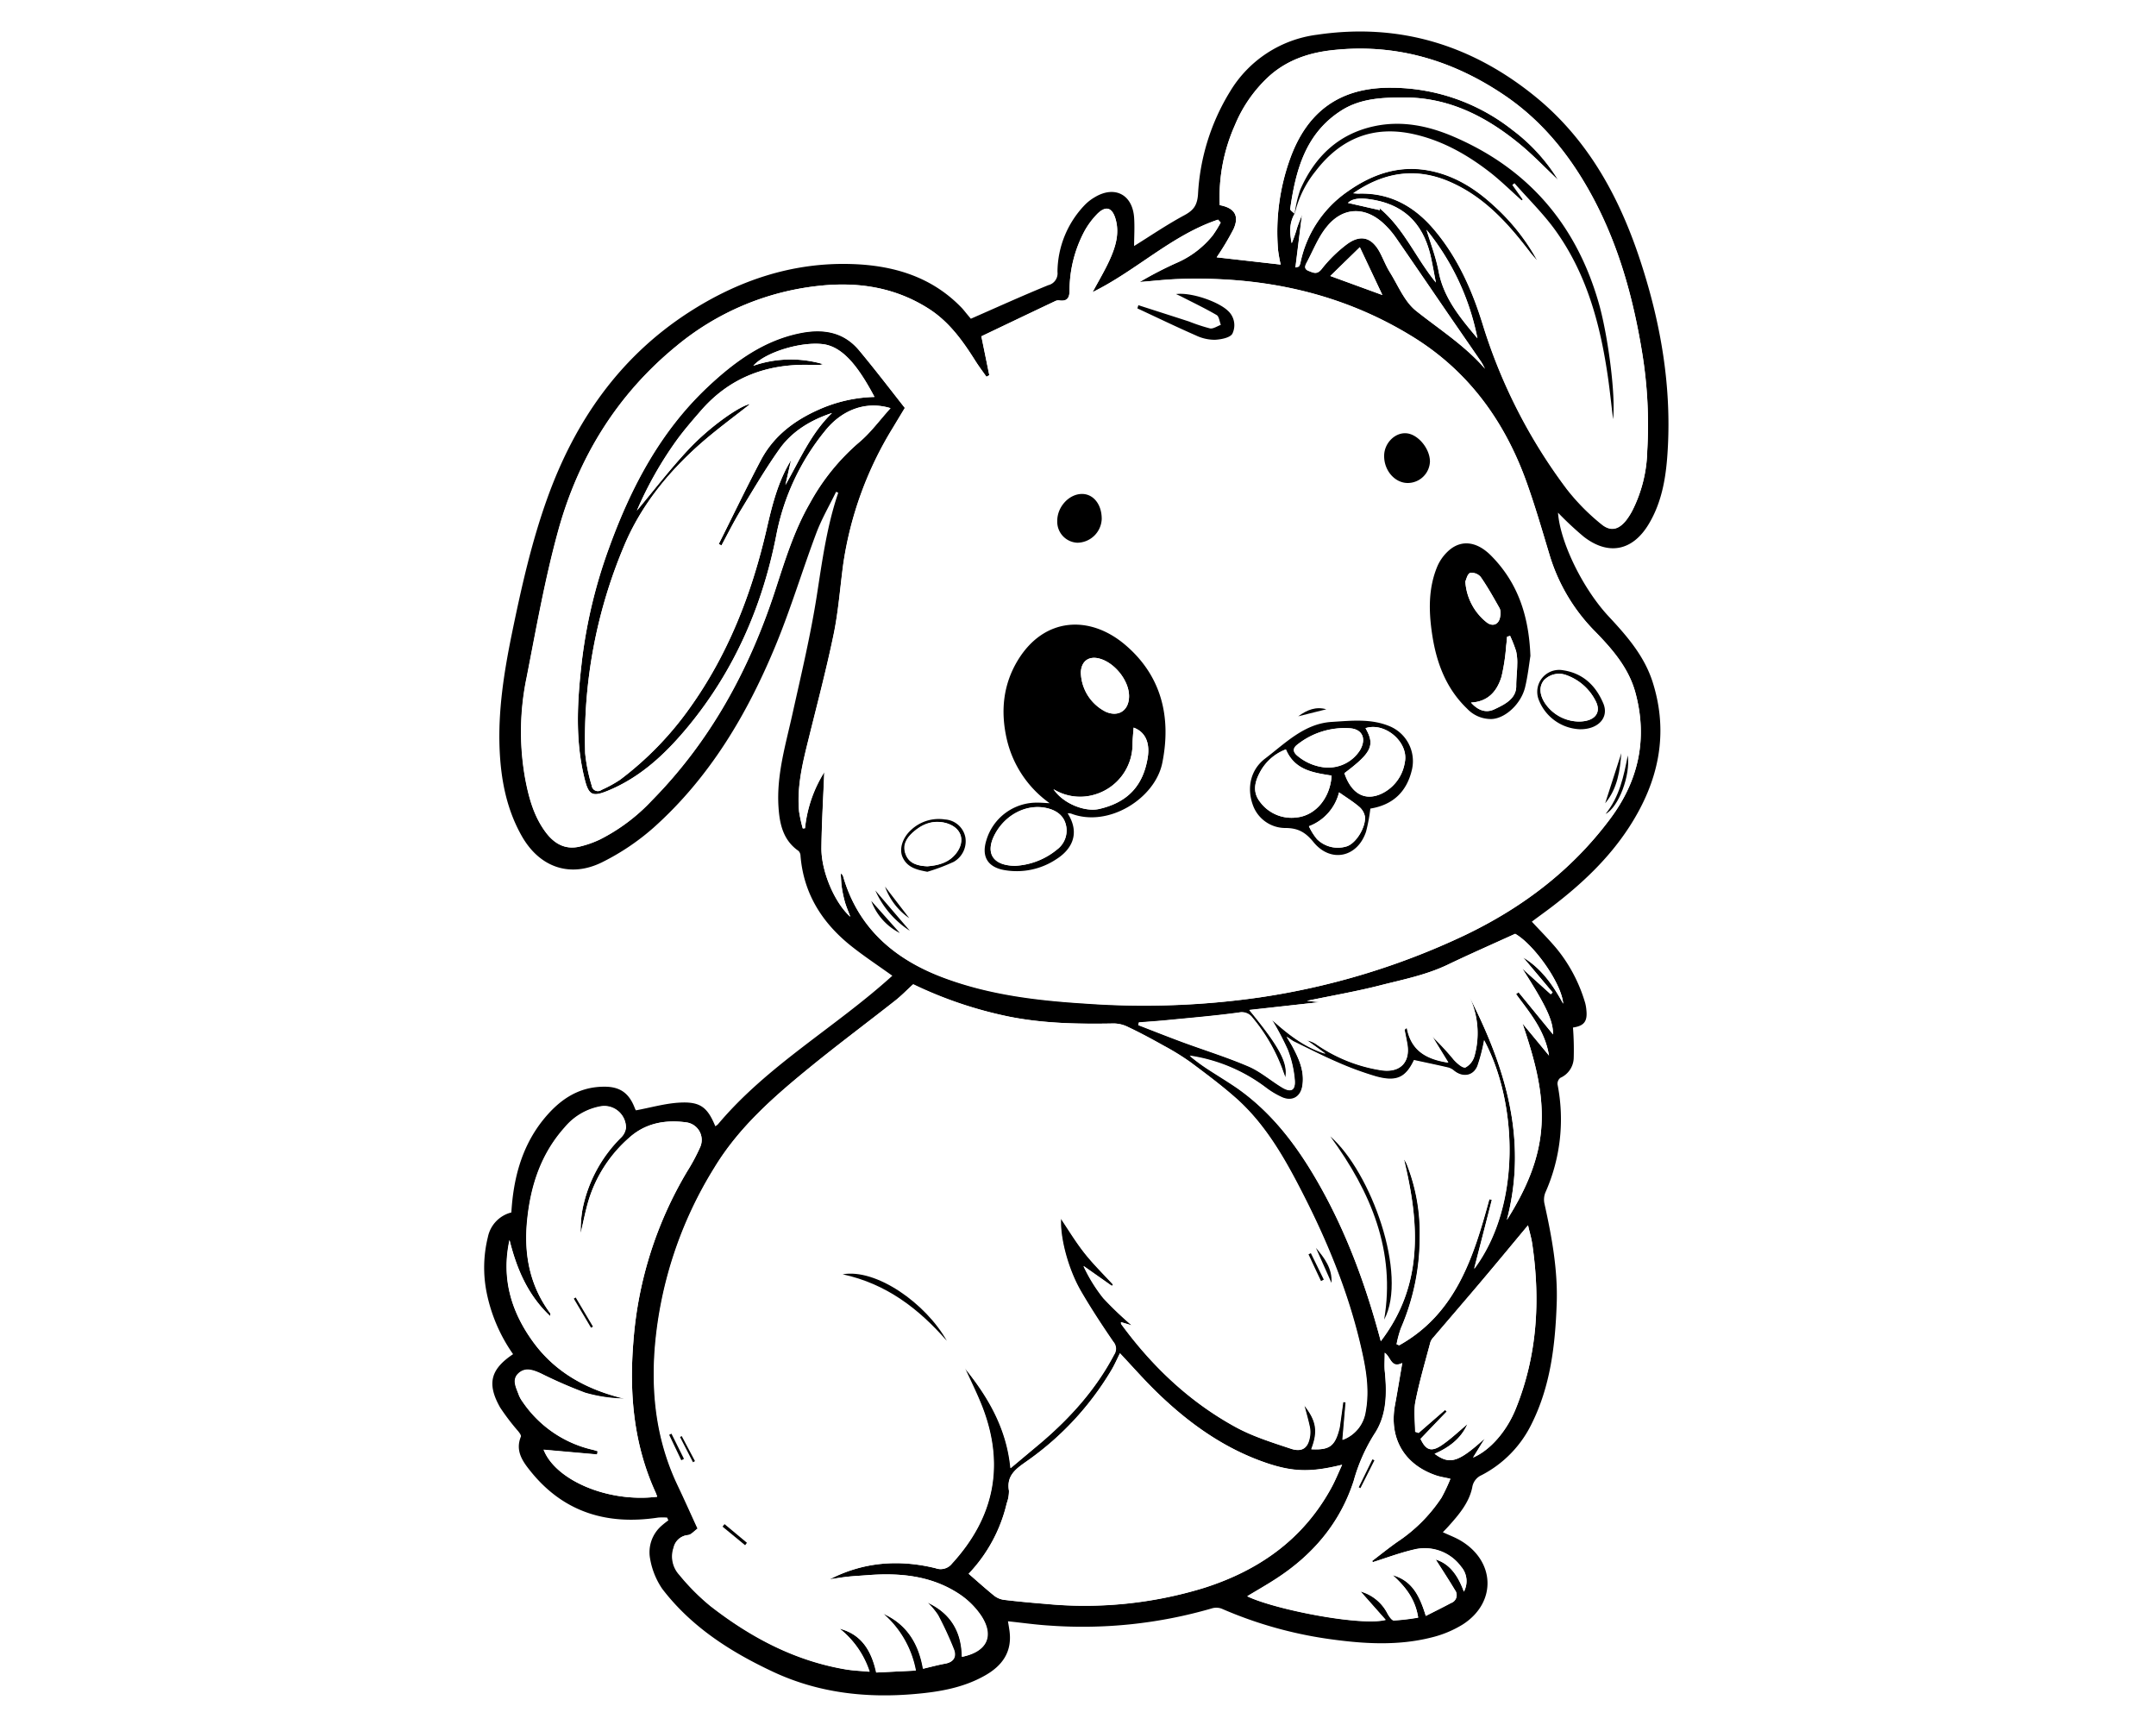 <svg xmlns="http://www.w3.org/2000/svg" viewBox="0 0 500 400"><defs><style>.cls-1{fill:#fff;}</style></defs><g id="Capa_1" data-name="Capa 1"><rect class="cls-1" width="500" height="400"/></g><g id="Capa_2" data-name="Capa 2"><path d="M225.15,73.91c6.14-2.69,12-5.35,17.95-7.78a2.81,2.81,0,0,0,2.14-3.08,22.62,22.62,0,0,1,6.34-15.53,10.85,10.85,0,0,1,2.34-1.81c4.57-2.73,8.69-.63,9.09,4.7.16,2.28,0,4.58,0,6.64,3.66-2.27,7.52-4.91,11.62-7.12,2.13-1.15,3-2.25,3.2-4.84a50.57,50.57,0,0,1,7.44-23.88A27.59,27.59,0,0,1,305.47,8.05c19-2.8,35.82,2.37,50.52,14.3,12.66,10.27,20,24.16,24.84,39.42,4.38,13.71,6.75,27.76,5.95,42.19-.33,6.13-1.19,12.23-4.46,17.63-3.72,6.16-9.31,7.28-15,2.89a75.73,75.73,0,0,1-6-5.6c.47,6.77,5.7,17.6,11.81,24.13,4.2,4.5,8.22,9.13,10.14,15.16,3.82,12.06,1.31,23.14-5.37,33.5-4.79,7.42-11.13,13.37-18.12,18.69-1.46,1.11-3,2.2-4.53,3.36,1.95,2.11,4,4.15,5.82,6.34a35.77,35.77,0,0,1,6.55,12.52,8.92,8.92,0,0,1,.27,1.56c.31,2.72-.53,3.75-3.1,4.13a66,66,0,0,1,.17,7.15,5.2,5.2,0,0,1-3.09,4.51,1.76,1.76,0,0,0-.67,1.48,41.74,41.74,0,0,1-2.82,25.14,4.41,4.41,0,0,0-.19,2.62c1.7,7.67,3.12,15.39,2.82,23.28-.35,9.52-1.44,18.92-5.76,27.62a26.37,26.37,0,0,1-11.67,12,3.68,3.68,0,0,0-2.16,2.88c-.76,3.58-3.13,6.32-5.53,9-.39.43-.8.85-1.28,1.35,1.38.64,2.71,1.14,3.93,1.83,8.26,4.74,8.65,14.48.65,19.58a25.11,25.11,0,0,1-7.25,3c-7.94,2-16,1.45-24,.31a95.66,95.66,0,0,1-24.63-7,3.57,3.57,0,0,0-2.24-.07,107.25,107.25,0,0,1-37.58,4c-3.2-.19-6.39-.65-9.73-1,.12.75.23,1.37.32,2,.76,5-1.58,8.32-5.79,10.65-5,2.8-10.54,3.73-16.13,4.21-11.35,1-22.43-.26-32.86-5.14-9.89-4.63-19-10.44-25.73-19.26a17.7,17.7,0,0,1-2.81-7,8.15,8.15,0,0,1,2.74-7.68,19,19,0,0,1,1.5-1.18l-.29-.65a14.3,14.3,0,0,0-2.07,0c-11.79,1.8-21.87-1.17-29.54-10.67-1.88-2.32-3.66-4.78-2.3-8.1.12-.29-.33-.88-.62-1.25a52.19,52.19,0,0,1-4.19-5.5c-3.12-5.52-2.24-8.86,3-12.37a37.79,37.79,0,0,1-6.12-14.22,29.48,29.48,0,0,1,.28-12.95,7.38,7.38,0,0,1,5.44-5.69c.45-7.61,2.27-14.84,7-21,3.69-4.74,8.22-8.2,14.64-8.16,3.6,0,5.69,1.52,7,5a2.86,2.86,0,0,0,.25.48c3.4-.63,6.64-1.57,9.93-1.78,4.95-.31,6.64,1,8.48,5.47a3.73,3.73,0,0,0,.6-.44C178,247,193.75,238.23,206.94,226.26c-3.37-2.42-6.54-4.51-9.5-6.86-6.74-5.36-11.07-12.14-11.79-20.93a1.69,1.69,0,0,0-.47-1.16c-3.59-2.49-4.39-6.28-4.64-10.22-.47-7.35,1.64-14.33,3.21-21.4,2.05-9.23,4.26-18.46,5.71-27.79,1.24-8,2.33-16,4.94-23.64l-.5-.22c-1.55,3.2-3.36,6.29-4.6,9.6-3.19,8.49-5.81,17.21-9.25,25.6-6.62,16.14-15.38,31-28.56,42.75a55,55,0,0,1-11.75,7.9c-7.46,3.75-14.58,1.28-18.72-6-3.57-6.28-4.87-13.19-5.16-20.3-.35-8.83,1-17.49,2.74-26.11,2.22-10.82,4.6-21.59,8.35-32,6.39-17.75,16.68-32.61,32.71-43,11.47-7.42,24.07-11.69,37.86-11.25,9.59.3,18.48,2.89,25.43,10.07.46.47.86,1,1.28,1.51Zm75.08-24.35h0c-1.3,2.2-1.16,4.51-.69,6.86a31,31,0,0,0,1.23-3.54c.36-1.09.8-2.15,1.16-3.1-.5,4-1,8-1.53,12.26a6.34,6.34,0,0,0,.79-.21,2.9,2.9,0,0,0,.33-.69,26.59,26.59,0,0,1,11-16.73c6-4.22,12.42-6.32,19.74-4.66,5.43,1.23,10,4.14,14,7.82a48.34,48.34,0,0,1,10.24,12.87,22.79,22.79,0,0,1-2-2.32c-5-6.5-10.5-12.46-18.14-15.86s-15.18-2.51-22.56,2.58c.7,0,.93.08,1.16.07,7.28-.25,12.95,2.87,17.56,8.3,5.52,6.5,8.9,14.15,11.37,22.19a124.41,124.41,0,0,0,19.43,38,49.67,49.67,0,0,0,8,8.13c2.23,1.87,4.13,1.3,5.91-1a15.82,15.82,0,0,0,1.26-2A32.22,32.22,0,0,0,382,104.58a103.54,103.54,0,0,0-1.1-22.31c-2.13-13.29-5.67-26.09-12.29-37.92-4.91-8.77-11.14-16.38-19.46-22.08C337.06,14,323.73,10,309,11.62c-5.31.58-10.27,2.2-14.43,5.82A31.83,31.83,0,0,0,286.4,29a41,41,0,0,0-3.53,18.58c3.44.64,4.59,2.47,3.21,5.54a62.73,62.73,0,0,1-3.92,6.56L297,61.35A31.78,31.78,0,0,1,296.4,58a50,50,0,0,1,2.76-21.19c4-11,11.62-16.55,23.39-16.47a45.53,45.53,0,0,1,28.22,9.83,41.9,41.9,0,0,1,10.58,11.59c-3.07-2.89-5.78-5.77-8.82-8.26C344.67,27,336,22.55,325.43,22.6c-5.05,0-10.06.24-14.47,3.09C302.73,31,300.49,39.5,299.2,48.43,299.15,48.75,299.87,49.18,300.23,49.56ZM229.43,87l-.66.37c-.89-1.26-1.82-2.49-2.64-3.8-2.87-4.55-6-8.9-10.59-11.88-7.89-5.09-16.59-6.44-25.78-5.39a62,62,0,0,0-32.82,13.91c-13.82,11.29-22.81,25.9-27.48,42.94-3.06,11.13-5.07,22.56-7.29,33.9a61.66,61.66,0,0,0-.36,23.41c.83,4.41,2,8.73,4.7,12.43,1.94,2.64,4.44,4.2,7.83,3.45a23.54,23.54,0,0,0,4.82-1.68,43,43,0,0,0,12-9c13.61-13.79,22.61-30.32,28.59-48.62,2.27-6.93,4.38-13.92,8.06-20.3a50.46,50.46,0,0,1,11.36-14.09c2.71-2.24,4.83-5.18,7.37-8-5.64-1.69-11.22.33-15.16,5.26A54.48,54.48,0,0,0,180.06,124c-3.18,16.37-9.66,31.33-20.31,44.29-5.24,6.37-11.14,12-19,15.17-3.29,1.32-4.2.89-5.08-2.51-2.41-9.33-1.77-18.76-.66-28.16A116.55,116.55,0,0,1,141.28,127c5.07-14,11.91-27,23-37.39,6.13-5.73,12.8-10.62,21.27-12.34,5.24-1.07,10.07-.35,13.69,4s7.2,9,10.62,13.37c-.89,1.48-1.82,3-2.74,4.55a83,83,0,0,0-11.55,31.67c-.73,5.42-1.12,10.91-2.22,16.25-1.69,8.17-3.83,16.24-5.83,24.35-1.37,5.51-2.73,11-2.19,16.77a33.26,33.26,0,0,0,.85,3.91l.52-.05a30.23,30.23,0,0,1,4.47-13c-.23,5.83-.59,11.68-.66,17.53-.07,5.51,3.11,12.82,6.7,16-.44-1.16-.89-2.17-1.2-3.22a27.53,27.53,0,0,1-.76-3.47c-.16-1-.18-2.08-.28-3.41.36.37.49.45.52.56,3.46,12.15,12,19.42,23.34,23.66,10.65,4,21.81,5.31,33.08,6A187.45,187.45,0,0,0,292,231.3a168,168,0,0,0,47.81-14.5c13.33-6.37,24.79-15.06,33.66-27,6.54-8.77,8.69-18.5,5.82-29.15-1.54-5.74-5.32-10.1-9.36-14.23a42.6,42.6,0,0,1-10.53-17.65c-1.75-5.8-3.43-11.63-5.49-17.32-5.06-13.93-13.42-25.42-26.16-33.3-16.6-10.28-34.89-14.1-54.23-13.47-3.07.1-6.14.46-9.21.7a84.25,84.25,0,0,1,8.86-4.57,21.82,21.82,0,0,0,8.07-6.22,25.74,25.74,0,0,0,1.86-3l-.61-.67c-10.72,3.59-18.89,11.76-29.1,16.81,1.4-2.6,2.82-5,3.95-7.45,1.37-3,2.37-6.19,1.36-9.57-.8-2.68-2.31-3.08-4.28-1.06a18.72,18.72,0,0,0-2.83,3.79,29.38,29.38,0,0,0-3.54,14c0,1.72-.65,2.46-2.39,2.21a1.68,1.68,0,0,0-.93.16c-5.81,2.75-11.62,5.53-17.13,8.16ZM194.72,377.66c5.17,1.35,7.38,5.22,8.55,10.17l9.15-.45a23,23,0,0,0-7.57-13.21c5.48,2.43,8.23,6.92,9.27,12.78,1.82-.43,3.47-.88,5.14-1.18,2-.36,2.63-1.65,2-3.29a79,79,0,0,0-3.7-8,17.2,17.2,0,0,0-2.42-2.88c5.38,2.49,7.89,6.8,8,12.59,5.75-1.17,7.53-4.77,4.47-9.49a18.42,18.42,0,0,0-5.29-5.19c-6.42-4.17-13.66-4.83-21.1-4.25-1.52.12-3,.18-4.54.35s-2.83.4-4.24.61c7.89-4.06,16.14-4.65,24.59-2.58a3.31,3.31,0,0,0,3.78-1.07c9.8-10.72,12.26-22.83,7-36.41-1.18-3-2.64-5.94-4-8.91,5.48,6.74,9.72,14.05,10.6,23.19,2.55-2.14,4.77-4,7-5.86,6.84-5.83,12.77-12.41,17-20.45a2.46,2.46,0,0,0-.19-3c-2.64-3.86-5.22-7.78-7.57-11.83-3-5.24-4.83-12.47-4.56-16.74,1.69,2.49,3.42,5.36,5.48,8s4.39,4.88,6.61,7.3l-.26.34-6.59-4.64a36.85,36.85,0,0,0,4.59,7.45,81.56,81.56,0,0,0,6.61,6.32l-2.52-.75c0,.23,0,.38.08.46,7.19,9.82,15.87,18.06,26.57,23.9,4,2.18,8.45,3.56,12.79,5,2.63.87,4-.21,4.39-2.95a6,6,0,0,0-.07-2.16c-.34-1.6-.8-3.18-1.27-5,2.89,3.65,3.26,6.1,1.67,10.23,4.16.21,5.41-.69,6.45-4.65a6.71,6.71,0,0,0,.15-.78q.39-2.76.76-5.54l.62.06c-.25,2.92-.5,5.84-.75,8.73a8.21,8.21,0,0,0,5.33-6.54c.94-5.06.06-10-1.07-14.88-3-13.11-8.15-25.42-14.35-37.32-3.89-7.48-8.16-14.69-14.49-20.37-3.39-3-7.07-5.76-10.72-8.48a58.81,58.81,0,0,0-6.21-3.83c-2.7-1.51-5.43-3-8.21-4.3a7.52,7.52,0,0,0-3.33-.83c-8.13.15-16.24,0-24.25-1.58a95.08,95.08,0,0,1-22.27-7.52c-1.38,1.26-2.67,2.6-4.11,3.74-6.54,5.15-13.21,10.12-19.66,15.37-8.4,6.85-16.56,13.92-22.3,23.39a93.5,93.5,0,0,0-13.79,41.56c-.89,11.19.43,21.93,5.29,32.14,1.55,3.27,3,6.57,4.6,10-.81.57-1.48,1.42-2.24,1.51a3.71,3.71,0,0,0-3.32,2.91,6.29,6.29,0,0,0,1.32,6.3,51.15,51.15,0,0,0,7.23,7.26c9.3,7.24,19.52,12.67,31.3,14.67,1.75.3,3.54.36,5.55.55A20.86,20.86,0,0,0,194.72,377.66Zm29.92-12.73c2.06,1.79,4,3.51,5.94,5.11a4.76,4.76,0,0,0,2.28.95c3.21.39,6.43.68,9.65.94a94.28,94.28,0,0,0,36.76-3.72c12.75-4.07,23-11.29,29.53-23.27.88-1.62,1.58-3.35,2.46-5.27-7.1,1.75-11.21,1.72-17.28-.32-9.77-3.27-18-9.08-25.32-16.14-3.13-3-6-6.29-8.92-9.39-.66,1.29-1.25,2.67-2,3.94a68.58,68.58,0,0,1-19.38,20.93c-2.4,1.68-5,3.24-4.36,7a8,8,0,0,1-.51,2.89A35.35,35.35,0,0,1,224.64,364.93Zm-77-246.48c3.83-4.58,7.68-9.61,12-14.21,5.19-5.54,12.2-10.3,14.31-10.54-3.61,2.87-7.89,6-11.81,9.45-7.4,6.62-13.62,14.32-17.44,23.51a115.12,115.12,0,0,0-9,48,38.54,38.54,0,0,0,1.52,7.5,1.43,1.43,0,0,0,2.28,1,28.94,28.94,0,0,0,4.31-2.36,75.29,75.29,0,0,0,16-16.42c9-12.53,14.49-26.62,17.95-41.57,1.28-5.56,2.62-11.11,5.69-16.11-.44,1.93-.87,3.85-1.31,5.77,3.32-5.78,5.9-12,10.81-16.7-4.92,1.63-9.24,4.2-12.2,8.38-3.23,4.57-6.07,9.42-9,14.22-1.59,2.63-3,5.4-4.43,8.11l-.64-.33c3.26-6.51,6.41-13.08,9.8-19.51,3-5.6,7.8-9.2,13.51-11.71a33.61,33.61,0,0,1,12.8-2.88c-3.5-6.57-7.11-11.59-11.89-12.23-5.18-.68-13.51,1.9-16.21,5a26.61,26.61,0,0,1,16.14-.39,3.06,3.06,0,0,1-.64.18c-.86,0-1.72,0-2.57,0-10-.22-18.5,3-25.13,10.67-1.9,2.19-3.81,4.39-5.52,6.73A85.72,85.72,0,0,0,147.68,118.45ZM320.22,311c10-13.13,8.93-27.5,5.33-42.21a5.69,5.69,0,0,1,.68,1.19,43.22,43.22,0,0,1,3,16.81A53.06,53.06,0,0,1,324.86,308a25.28,25.28,0,0,0-1,3.71l.6.25c13.19-7.38,17.26-20.5,20.91-33.89l.58.16-4.06,16.06c11.08-14.82,10-38.67,2.32-53a41,41,0,0,1-1.55,6c-1,2.35-3.36,2.71-5.38,1.12a3.51,3.51,0,0,0-1.33-.74c-2.64-.61-5.28-1.16-8-1.75-1.92,4-4,5.12-8.86,3.77a73.48,73.48,0,0,1-9.06-3.35c-3.32-1.43-6.54-3.09-9.79-4.67-.48-.24-.91-.59-1.84-1.2.67,1.12,1.06,1.71,1.39,2.33,1.53,2.88,2.84,5.83,2.24,9.22-.43,2.4-2.26,3.5-4.53,2.58a19.07,19.07,0,0,1-3.88-2.3,38.65,38.65,0,0,0-17.68-7.41,44,44,0,0,0,3.91,2.91c2.31,1.52,4.69,2.94,7,4.52,8.25,5.77,14.09,13.61,19,22.24C312.31,285.9,316.8,298.13,320.22,311Zm-167.82,36c-.17-.47-.27-.77-.4-1.05-5.09-11.19-6.1-23-5.1-35.06a89.94,89.94,0,0,1,12.52-39.35,43.67,43.67,0,0,0,2.89-5.39,4.1,4.1,0,0,0-3.11-5.87c-4.87-.68-9.51.15-13.28,3.55a31.56,31.56,0,0,0-9.45,14.62c-.73,2.47-1.21,5-1.8,7.52a28.91,28.91,0,0,1,.41-5.51A32.33,32.33,0,0,1,144,263.85a3.85,3.85,0,0,0,1.19-2.31,5,5,0,0,0-6-4.91,14.11,14.11,0,0,0-8.18,4.84c-5.51,6.14-7.93,13.51-8.73,21.59-.78,7.85.58,15.1,5.36,21.53.08.11,0,.33,0,.67-5.22-4.9-7.79-11-9.45-17.66-1.91,8.8.35,16.61,5.54,23.7s12.55,11,21.09,13.07a34.81,34.81,0,0,1-9.06-1.35,107.67,107.67,0,0,1-10.3-4.49c-1.76-.8-3.67-1.39-5.2,0s-.51,3.32.09,5a6.83,6.83,0,0,0,.87,1.56,26.88,26.88,0,0,0,16.27,11.11c.38.09.76.23,1.14.34l-.12.75-12.41-1.1C128.81,343.23,141,348.48,152.4,347.07ZM340.2,230c8.62,16.61,14.28,33.79,9.25,52.91,4.32-6.84,7.63-14,8.05-22.16s-1.84-15.75-4.41-23.41l6.14,7.43c-1-5.89-4.5-10-7.64-14.25l.58-.43,8,9.78c0-3.2-1.56-6.59-7.13-15.27l6.59,5.95.44-.41L353.24,222c4.19,2.53,6.91,6.36,9.29,10.74-.35-4.69-6.72-13.68-11.13-16.21-5.35,2.44-10.53,4.71-15.62,7.15s-10.46,3.47-15.79,4.83-10.9,2.32-16.89,3.57l2.92.3-16.31,1.85c7.07,8.62,9,12.3,8.35,15.68-.19-.52-.35-.94-.5-1.37a40.45,40.45,0,0,0-7.1-12.47,3.07,3.07,0,0,0-3.2-1.24c-5.42.74-10.87,1.2-16.31,1.73-2.29.23-4.58.38-6.87.56l-.11.61c3.41,1.32,6.81,2.67,10.24,3.94,5.11,1.88,10.33,3.5,15.32,5.64,2.75,1.18,5.11,3.25,7.7,4.83,2.12,1.3,3.23.78,3-1.68a25.31,25.31,0,0,0-1.62-7,64.68,64.68,0,0,0-3.7-7c3.72,3.33,7.56,6.41,12.46,7.91l-4.28-3.09a5.56,5.56,0,0,1,2.3,1,36.08,36.08,0,0,0,15.13,5.95c4.21.54,6.56-1.92,5.81-6.13-.19-1.1-.42-2.19-.64-3.28l.54-.46c1,5.32,4.54,7.29,9.62,8.07l-3.71-6.05a60.79,60.79,0,0,1,5,5.4c.75.81,2.07,2,2.72,1.76a4.34,4.34,0,0,0,2.08-2.73A19.77,19.77,0,0,0,340.2,230ZM318.38,362.24l-.16-.27c1.93-1.47,3.83-3,5.81-4.4a36.28,36.28,0,0,0,10.26-10.32,40,40,0,0,0,2.06-4.37c-1.37-.31-2.35-.45-3.27-.76-7.47-2.53-11-8.67-9.57-16.4.58-3.12,1.08-6.26,1.68-9.69-2.58,1.3-2.61-1.32-4.06-2.37,0,1.62-.1,2.9,0,4.16.51,5.15.51,10.36-2.45,14.75a40.77,40.77,0,0,0-4.76,10.82c-3.12,9.64-9.33,17-17.79,22.54-2.22,1.46-4.54,2.77-6.89,4.19,6.5,3.11,26.53,7,32.1,5.47L315.52,369a10.06,10.06,0,0,1,6.27,5.16c.36.63,1,1.58,1.47,1.57a51.3,51.3,0,0,0,5.63-.67c-.69-4.41-3.07-7.26-5.92-9.84,4.59,1.27,6.31,4.95,7.69,9.45,2.06-1,4-2,5.86-3a1.92,1.92,0,0,0,.89-3c-1.49-2.47-3.07-4.89-4.46-7.08,3.31,1,5.24,3.87,6.54,7.45a5.11,5.11,0,0,0-.65-5.79,10.46,10.46,0,0,0-11.09-3.92C324.57,360.09,321.5,361.28,318.38,362.24Zm11.06-28.59c1.24,2.64,2.5,3.14,5,1.39,2.08-1.43,3.91-3.2,5.85-4.81-1.49,3.36-4.25,5.42-7.61,6.88,3.54,2.62,5.52,2,11.65-3.57L341.61,338c3.86-1.63,7.77-6,9.91-11.31,5-12.31,5.73-25.06,3.84-38.07-.21-1.48-.66-2.92-1-4.47-3.66,4.39-7.1,8.56-10.58,12.68-3.75,4.44-7.54,8.83-11.31,13.25a3.29,3.29,0,0,0-.74,1.14c-1.21,4.56-2.55,9.1-3.47,13.73-.45,2.27-.08,4.71-.08,7.07l.81.27,6.15-5.34.39.39C333.54,329.35,331.58,331.41,329.44,333.65ZM344.39,85.51c-.3-.55-.57-1.13-.92-1.65-2.61-3.8-5.23-7.58-7.84-11.38-4-5.8-7.94-11.63-11.95-17.42a20.47,20.47,0,0,0-2.56-3c-4.36-4.23-9.59-4.21-13.4.46-2,2.39-3.14,5.42-4.61,8.19-.37.7-.92,1.62.39,2.1,1.1.41,1.93.92,3-.46a31.44,31.44,0,0,1,5.88-5.76c3.19-2.34,5.76-1.55,7.61,1.92.8,1.51,1.41,3.13,2.31,4.58,1.93,3.11,3.4,6.88,6.13,9C333.88,76.43,339.75,80.14,344.39,85.51ZM333,65.51c-.41-2.1-.75-4.22-1.25-6.3-1.87-7.78-6.57-12.05-14.41-13.05-1.81-.23-3.64-.2-4.75.89L320,48.74l-.13-.5C325.62,53,328.34,59.89,333,65.51Zm-2.16-12.27c1,3.27,2.19,6.4,2.81,9.65,1.19,6.3,5.11,10.89,9,15.55A57.33,57.33,0,0,0,330.79,53.24ZM308.51,64l12.08,4.41-5.23-11.09C312.88,59.74,310.84,61.72,308.51,64Z"/><path class="cls-1" d="M229.43,87l-1.85-9c5.51-2.63,11.32-5.41,17.13-8.16a1.68,1.68,0,0,1,.93-.16c1.74.25,2.36-.49,2.39-2.21a29.38,29.38,0,0,1,3.54-14,18.72,18.72,0,0,1,2.83-3.79c2-2,3.48-1.62,4.28,1.06,1,3.38,0,6.54-1.36,9.57-1.13,2.49-2.55,4.85-3.95,7.45,10.21-5,18.38-13.22,29.1-16.81l.61.67a25.74,25.74,0,0,1-1.86,3,21.82,21.82,0,0,1-8.07,6.22,84.25,84.25,0,0,0-8.86,4.57c3.07-.24,6.14-.6,9.21-.7,19.34-.63,37.63,3.19,54.23,13.47,12.74,7.88,21.1,19.37,26.16,33.3,2.06,5.69,3.74,11.52,5.49,17.32a42.6,42.6,0,0,0,10.53,17.65c4,4.13,7.82,8.49,9.36,14.23,2.87,10.65.72,20.38-5.82,29.15-8.87,11.9-20.33,20.59-33.66,27A168,168,0,0,1,292,231.3a187.45,187.45,0,0,1-40.11,1.35c-11.27-.73-22.43-2.08-33.08-6-11.39-4.24-19.88-11.51-23.34-23.66,0-.11-.16-.19-.52-.56.1,1.33.12,2.38.28,3.41a27.53,27.53,0,0,0,.76,3.47c.31,1,.76,2.06,1.2,3.22-3.59-3.15-6.77-10.46-6.7-16,.07-5.85.43-11.7.66-17.53a30.23,30.23,0,0,0-4.47,13l-.52.05a33.26,33.26,0,0,1-.85-3.91c-.54-5.75.82-11.26,2.19-16.77,2-8.11,4.14-16.18,5.83-24.35,1.1-5.34,1.49-10.83,2.22-16.25a83,83,0,0,1,11.55-31.67c.92-1.54,1.85-3.07,2.74-4.55-3.42-4.32-6.91-8.94-10.62-13.37s-8.45-5-13.69-4c-8.47,1.72-15.14,6.61-21.27,12.34-11.05,10.35-17.89,23.34-23,37.39A116.55,116.55,0,0,0,135,152.77c-1.11,9.4-1.75,18.83.66,28.16.88,3.4,1.79,3.83,5.08,2.51,7.85-3.15,13.75-8.8,19-15.17,10.65-13,17.13-27.92,20.31-44.29A54.48,54.48,0,0,1,191.33,99.9c3.94-4.93,9.52-7,15.16-5.26-2.54,2.78-4.66,5.72-7.37,8a50.46,50.46,0,0,0-11.36,14.09c-3.68,6.38-5.79,13.37-8.06,20.3-6,18.3-15,34.83-28.59,48.62a43,43,0,0,1-12,9,23.54,23.54,0,0,1-4.82,1.68c-3.39.75-5.89-.81-7.83-3.45-2.73-3.7-3.87-8-4.7-12.43a61.66,61.66,0,0,1,.36-23.41c2.22-11.34,4.23-22.77,7.29-33.9,4.67-17,13.66-31.65,27.48-42.94A62,62,0,0,1,189.76,66.3c9.19-1,17.89.3,25.78,5.39,4.61,3,7.72,7.33,10.59,11.88.82,1.31,1.75,2.54,2.64,3.8ZM247.6,188.59a4,4,0,0,1,.78.06c8.63,3.35,19.5-3.46,21.17-11.75,2.14-10.64-.19-20.25-8.65-27.41-8.21-7-18.76-6.43-24.85,3.61-3.46,5.7-4,11.91-2.56,18.32a25.14,25.14,0,0,0,9.94,14.83c-1.18-.06-2-.13-2.82-.13a12.18,12.18,0,0,0-11.86,8.72c-1.17,3.75.28,6.22,4.13,6.91a16.57,16.57,0,0,0,12.1-2.52C248.18,197.21,250.75,193.63,247.6,188.59ZM354.92,152.1c-.36-9.53-3-17.11-9.11-23.28-3.13-3.17-6.58-3.79-9.51-1.48a10.48,10.48,0,0,0-3,4c-2.08,5-2,10.3-1.2,15.57,1,6.58,3.19,12.64,8.14,17.38a7.57,7.57,0,0,0,5.66,2.39c3.14-.12,6.85-3.47,7.79-7.42C354.34,156.63,354.63,153.87,354.92,152.1ZM317.8,187.5c5.26-.86,8.48-3.92,9.65-9.13a8.77,8.77,0,0,0-5.19-10c-4.37-1.83-8.95-1.28-13.42-1-6.35.38-10.77,4.94-15.44,8.49-3.33,2.52-4.34,6.7-2.85,10.8a8,8,0,0,0,7.68,5.31c2.92,0,4.59,1.08,6.39,3.29,4,4.86,10.2,3.52,12.17-2.44A40,40,0,0,0,317.8,187.5ZM326.48,112a5.17,5.17,0,0,0,5.14-5c0-3.12-3-6.53-5.73-6.57-2.56,0-4.87,2.43-4.89,5.23C321,109.15,323.48,112.05,326.48,112Zm-71,8.32c0-3.36-1.91-5.83-4.59-5.82-3,0-5.69,3-5.72,6.22a4.87,4.87,0,0,0,4.69,5.09A5.73,5.73,0,0,0,255.5,120.36ZM264,70.77l-.22.72c4.52,2.1,9,4.27,13.59,6.28a10.14,10.14,0,0,0,4.38,1c1.45-.07,3.66-.54,4.1-1.49a4.51,4.51,0,0,0-1.1-5.26c-2.24-2.13-8.54-4.31-12-3.85.51.24.86.39,1.19.56,2.75,1.41,5.54,2.74,8.2,4.29.57.34.67,1.51,1,2.29-.85.3-1.77,1-2.53.82a41.82,41.82,0,0,1-4.86-1.6C271.81,73.28,267.89,72,264,70.77ZM366.37,169.1c4.23.07,6.85-2.69,5.45-6-1.73-4.1-4.69-7-9.28-7.67a5.08,5.08,0,0,0-5.75,6.67A10.69,10.69,0,0,0,366.37,169.1ZM215.06,202.15a46,46,0,0,0,6.17-2.31,5.49,5.49,0,0,0,2.68-5.72,5.14,5.14,0,0,0-4.72-4.1,9.38,9.38,0,0,0-7.83,2.4c-2.05,1.8-2.9,4.44-2,6.35C210.4,201.15,212.54,201.68,215.06,202.15Zm157.29-13.4c3-1.59,5.81-9,5.15-13.58C376.57,180,375.57,184.71,372.35,188.75Zm3.62-14.1-3.74,11.61C375.11,182.84,375.68,178.56,376,174.65ZM202.06,208.91a13.58,13.58,0,0,0,6.62,7.44Zm1-2.42a21.49,21.49,0,0,0,8,9.34C208.36,212.73,205.79,209.72,203,206.49Zm2.23-.89a15,15,0,0,0,5.62,7.31Zm102.34-41.13c-2.4-.68-4.43.11-6.52,1.63Z"/><path class="cls-1" d="M194.72,377.66a20.86,20.86,0,0,1,6.87,10c-2-.19-3.8-.25-5.55-.55-11.78-2-22-7.43-31.3-14.67a51.15,51.15,0,0,1-7.23-7.26,6.29,6.29,0,0,1-1.32-6.3,3.71,3.71,0,0,1,3.32-2.91c.76-.09,1.43-.94,2.24-1.51-1.58-3.45-3.05-6.75-4.6-10-4.86-10.21-6.18-20.95-5.29-32.14a93.5,93.5,0,0,1,13.79-41.56c5.74-9.47,13.9-16.54,22.3-23.39,6.45-5.25,13.12-10.22,19.66-15.37,1.44-1.14,2.73-2.48,4.11-3.74A95.08,95.08,0,0,0,234,235.75c8,1.61,16.12,1.73,24.25,1.58a7.52,7.52,0,0,1,3.33.83c2.78,1.34,5.51,2.79,8.21,4.3a58.81,58.81,0,0,1,6.21,3.83c3.65,2.72,7.33,5.44,10.72,8.48,6.33,5.68,10.6,12.89,14.49,20.37,6.2,11.9,11.31,24.21,14.35,37.32,1.13,4.89,2,9.82,1.07,14.88a8.21,8.21,0,0,1-5.33,6.54c.25-2.89.5-5.81.75-8.73l-.62-.06q-.37,2.78-.76,5.54a6.71,6.71,0,0,1-.15.78c-1,4-2.29,4.86-6.45,4.65,1.59-4.13,1.22-6.58-1.67-10.23.47,1.84.93,3.42,1.27,5a6,6,0,0,1,.07,2.16c-.42,2.74-1.76,3.82-4.39,2.95-4.34-1.45-8.8-2.83-12.79-5-10.7-5.84-19.38-14.08-26.57-23.9-.06-.08,0-.23-.08-.46l2.52.75a81.56,81.56,0,0,1-6.61-6.32,36.85,36.85,0,0,1-4.59-7.45l6.59,4.64.26-.34c-2.22-2.42-4.58-4.73-6.61-7.3s-3.79-5.48-5.48-8c-.27,4.27,1.51,11.5,4.56,16.74,2.35,4.05,4.93,8,7.57,11.83a2.46,2.46,0,0,1,.19,3c-4.19,8-10.12,14.62-17,20.45-2.2,1.87-4.42,3.72-7,5.86-.88-9.14-5.12-16.45-10.6-23.19,1.33,3,2.79,5.88,4,8.91,5.28,13.58,2.82,25.69-7,36.41a3.31,3.31,0,0,1-3.78,1.07c-8.45-2.07-16.7-1.48-24.59,2.58,1.41-.21,2.82-.46,4.24-.61s3-.23,4.54-.35c7.44-.58,14.68.08,21.1,4.25a18.42,18.42,0,0,1,5.29,5.19c3.06,4.72,1.28,8.32-4.47,9.49-.06-5.79-2.57-10.1-8-12.59a17.2,17.2,0,0,1,2.42,2.88,79,79,0,0,1,3.7,8c.63,1.64,0,2.93-2,3.29-1.67.3-3.32.75-5.14,1.18-1-5.86-3.79-10.35-9.27-12.78a23,23,0,0,1,7.57,13.21l-9.15.45C202.1,382.88,199.89,379,194.72,377.66Zm24.86-66.74c-4.86-8.68-16.35-16.81-24.16-15.43C205.56,297.68,213.09,303.49,219.58,310.92Zm89.21-13.43c.24-3.36-1.64-5.77-3.61-8.13Zm-136,60.82.42-.52L168,353.46l-.47.58Zm133.56-61.25.64-.34-3-6.13-.54.27C304.43,292.92,305.39,295,306.36,297.06ZM158,338.61l.62-.32q-1.46-2.91-2.9-5.84l-.53.26Zm2.68.46.46-.26q-1.54-2.9-3.07-5.8l-.39.21Z"/><path class="cls-1" d="M300.23,49.56c-.36-.38-1.08-.81-1-1.13C300.49,39.5,302.73,31,311,25.69c4.41-2.85,9.42-3.06,14.47-3.09,10.53-.05,19.24,4.44,27.1,10.9,3,2.49,5.75,5.37,8.82,8.26a41.9,41.9,0,0,0-10.58-11.59,45.53,45.53,0,0,0-28.22-9.83c-11.77-.08-19.43,5.42-23.39,16.47A50,50,0,0,0,296.4,58a31.78,31.78,0,0,0,.61,3.35l-14.85-1.7a62.73,62.73,0,0,0,3.92-6.56c1.38-3.07.23-4.9-3.21-5.54A41,41,0,0,1,286.4,29a31.83,31.83,0,0,1,8.16-11.53c4.16-3.62,9.12-5.24,14.43-5.82C323.73,10,337.06,14,349.17,22.27c8.32,5.7,14.55,13.31,19.46,22.08,6.62,11.83,10.16,24.63,12.29,37.92a103.54,103.54,0,0,1,1.1,22.31,32.22,32.22,0,0,1-3.48,13.86,15.82,15.82,0,0,1-1.26,2c-1.78,2.34-3.68,2.91-5.91,1a49.67,49.67,0,0,1-8-8.13,124.41,124.41,0,0,1-19.43-37.95c-2.47-8-5.85-15.69-11.37-22.19-4.61-5.43-10.28-8.55-17.56-8.3-.23,0-.46,0-1.16-.07,7.38-5.09,14.8-6,22.56-2.58s13.15,9.36,18.14,15.86a22.79,22.79,0,0,0,2,2.32,48.34,48.34,0,0,0-10.24-12.87c-4-3.68-8.57-6.59-14-7.82-7.32-1.66-13.78.44-19.74,4.66a26.59,26.59,0,0,0-11,16.73,2.9,2.9,0,0,1-.33.69,6.34,6.34,0,0,1-.79.21c.53-4.26,1-8.28,1.53-12.26-.36,1-.8,2-1.16,3.1a31,31,0,0,1-1.23,3.54c-.47-2.35-.61-4.66.69-6.86A24.43,24.43,0,0,1,305,39.74c5.82-7.61,13.4-10.7,22.79-8.6,6.73,1.5,12.63,4.87,18,9.1,2.46,1.94,4.7,4.14,7,6.23l.24-.18-2.39-3.37.5-.41C354.3,46,357.65,49.3,360.41,53,368,63.34,371.18,75.35,373,87.81c.44,3.12.76,6.25,1.14,9.38.63-5.63-1.12-19-3.16-26.35-5.12-18.43-16.28-31.66-33.92-39.2-5.83-2.49-12-3.75-18.33-2.38-8.34,1.8-13.8,7.12-17.14,14.73A30.13,30.13,0,0,0,300.23,49.56Z"/><path class="cls-1" d="M224.64,364.93a35.35,35.35,0,0,0,8.83-16.38,8,8,0,0,0,.51-2.89c-.68-3.73,2-5.29,4.36-7a68.58,68.58,0,0,0,19.38-20.93c.77-1.27,1.36-2.65,2-3.94,2.93,3.1,5.79,6.39,8.92,9.39,7.35,7.06,15.55,12.87,25.32,16.14,6.07,2,10.18,2.07,17.28.32-.88,1.92-1.58,3.65-2.46,5.27-6.51,12-16.78,19.2-29.53,23.27a94.28,94.28,0,0,1-36.76,3.72c-3.22-.26-6.44-.55-9.65-.94a4.76,4.76,0,0,1-2.28-.95C228.59,368.44,226.7,366.72,224.64,364.93Z"/><path class="cls-1" d="M147.68,118.45A85.72,85.72,0,0,1,157,102c1.71-2.34,3.62-4.54,5.52-6.73,6.63-7.65,15.15-10.89,25.13-10.67.85,0,1.71,0,2.57,0a3.06,3.06,0,0,0,.64-.18,26.61,26.61,0,0,0-16.14.39c2.7-3.08,11-5.66,16.21-5,4.78.64,8.39,5.66,11.89,12.23A33.61,33.61,0,0,0,190,94.93c-5.71,2.51-10.55,6.11-13.51,11.71-3.39,6.43-6.54,13-9.8,19.51l.64.33c1.47-2.71,2.84-5.48,4.43-8.11,2.9-4.8,5.74-9.65,9-14.22,3-4.18,7.28-6.75,12.2-8.38-4.91,4.74-7.49,10.92-10.81,16.7.44-1.92.87-3.84,1.31-5.77-3.07,5-4.41,10.55-5.69,16.11-3.46,14.95-8.9,29-17.95,41.57a75.29,75.29,0,0,1-16,16.42,28.94,28.94,0,0,1-4.31,2.36,1.43,1.43,0,0,1-2.28-1,38.54,38.54,0,0,1-1.52-7.5,115.12,115.12,0,0,1,9-48c3.82-9.19,10-16.89,17.44-23.51,3.92-3.5,8.2-6.58,11.81-9.45-2.11.24-9.12,5-14.31,10.54C155.36,108.84,151.51,113.87,147.68,118.45Z"/><path class="cls-1" d="M320.22,311c-3.42-12.91-7.91-25.14-14.41-36.57-4.91-8.63-10.75-16.47-19-22.24-2.27-1.58-4.65-3-7-4.52a44,44,0,0,1-3.91-2.91,38.65,38.65,0,0,1,17.68,7.41,19.07,19.07,0,0,0,3.88,2.3c2.27.92,4.1-.18,4.53-2.58.6-3.39-.71-6.34-2.24-9.22-.33-.62-.72-1.21-1.39-2.33.93.61,1.36,1,1.84,1.2,3.25,1.58,6.47,3.24,9.79,4.67a73.48,73.48,0,0,0,9.06,3.35c4.84,1.35,6.94.27,8.86-3.77,2.74.59,5.38,1.14,8,1.75a3.51,3.51,0,0,1,1.33.74c2,1.59,4.42,1.23,5.38-1.12a41,41,0,0,0,1.55-6c7.71,14.37,8.76,38.22-2.32,53L346,278.22l-.58-.16c-3.65,13.39-7.72,26.51-20.91,33.89l-.6-.25a25.28,25.28,0,0,1,1-3.71,53.06,53.06,0,0,0,4.39-21.16,43.22,43.22,0,0,0-3-16.81,5.69,5.69,0,0,0-.68-1.19C329.15,283.54,330.26,297.91,320.22,311ZM321,306c5.57-10.33-3.07-34.25-12.48-42.48C318,276.47,323.69,290.16,321,306Z"/><path class="cls-1" d="M152.4,347.07c-11.38,1.41-23.59-3.84-26.35-10.93l12.41,1.1.12-.75c-.38-.11-.76-.25-1.14-.34A26.88,26.88,0,0,1,121.17,325a6.83,6.83,0,0,1-.87-1.56c-.6-1.64-1.71-3.49-.09-5s3.44-.79,5.2,0a107.67,107.67,0,0,0,10.3,4.49,34.81,34.81,0,0,0,9.06,1.35c-8.54-2-15.85-5.91-21.09-13.07s-7.45-14.9-5.54-23.7c1.66,6.66,4.23,12.76,9.45,17.66,0-.34.07-.56,0-.67-4.78-6.43-6.14-13.68-5.36-21.53.8-8.08,3.22-15.45,8.73-21.59a14.11,14.11,0,0,1,8.18-4.84,5,5,0,0,1,6,4.91,3.85,3.85,0,0,1-1.19,2.31,32.33,32.33,0,0,0-8.87,16.68,28.91,28.91,0,0,0-.41,5.51c.59-2.51,1.07-5.05,1.8-7.52a31.56,31.56,0,0,1,9.45-14.62c3.77-3.4,8.41-4.23,13.28-3.55a4.1,4.1,0,0,1,3.11,5.87,43.67,43.67,0,0,1-2.89,5.39A89.94,89.94,0,0,0,146.9,311c-1,12,0,23.87,5.1,35.06C152.13,346.3,152.23,346.6,152.4,347.07Zm-18.89-46.2-.53.26q2,3.38,4,6.75l.44-.26Q135.48,304.25,133.51,300.87Z"/><path class="cls-1" d="M340.2,230A19.77,19.77,0,0,1,342,244.75a4.34,4.34,0,0,1-2.08,2.73c-.65.21-2-.95-2.72-1.76a60.79,60.79,0,0,0-5-5.4l3.71,6.05c-5.08-.78-8.66-2.75-9.62-8.07l-.54.46c.22,1.09.45,2.18.64,3.28.75,4.21-1.6,6.67-5.81,6.13a36.08,36.08,0,0,1-15.13-5.95,5.56,5.56,0,0,0-2.3-1l4.28,3.09c-4.9-1.5-8.74-4.58-12.46-7.91a64.68,64.68,0,0,1,3.7,7,25.31,25.31,0,0,1,1.62,7c.2,2.46-.91,3-3,1.68-2.59-1.58-5-3.65-7.7-4.83-5-2.14-10.21-3.76-15.32-5.64-3.43-1.27-6.83-2.62-10.24-3.94l.11-.61c2.29-.18,4.58-.33,6.87-.56,5.44-.53,10.89-1,16.31-1.73a3.07,3.07,0,0,1,3.2,1.24,40.45,40.45,0,0,1,7.1,12.47c.15.43.31.85.5,1.37.68-3.38-1.28-7.06-8.35-15.68L306,232.39l-2.92-.3c6-1.25,11.49-2.19,16.89-3.57s10.76-2.42,15.79-4.83,10.27-4.71,15.62-7.15c4.41,2.53,10.78,11.52,11.13,16.21-2.38-4.38-5.1-8.21-9.29-10.74l6.85,8.12-.44.41-6.59-5.95c5.57,8.68,7.16,12.07,7.13,15.27l-8-9.78-.58.43c3.14,4.29,6.69,8.36,7.64,14.25l-6.14-7.43c2.57,7.66,4.84,15.28,4.41,23.41s-3.73,15.32-8.05,22.16C354.48,263.78,348.82,246.6,340.2,230Z"/><path class="cls-1" d="M318.38,362.24c3.12-1,6.19-2.15,9.37-2.85a10.46,10.46,0,0,1,11.09,3.92,5.11,5.11,0,0,1,.65,5.79c-1.3-3.58-3.23-6.47-6.54-7.45,1.39,2.19,3,4.61,4.46,7.08a1.92,1.92,0,0,1-.89,3c-1.88,1-3.8,1.93-5.86,3-1.38-4.5-3.1-8.18-7.69-9.45,2.85,2.58,5.23,5.43,5.92,9.84a51.3,51.3,0,0,1-5.63.67c-.49,0-1.11-.94-1.47-1.57a10.06,10.06,0,0,0-6.27-5.16l5.84,6.59c-5.57,1.51-25.6-2.36-32.1-5.47,2.35-1.42,4.67-2.73,6.89-4.19,8.46-5.51,14.67-12.9,17.79-22.54a40.77,40.77,0,0,1,4.76-10.82c3-4.39,3-9.6,2.45-14.75-.12-1.26,0-2.54,0-4.16,1.45,1,1.48,3.67,4.06,2.37-.6,3.43-1.1,6.57-1.68,9.69-1.45,7.73,2.1,13.87,9.57,16.4.92.31,1.9.45,3.27.76a40,40,0,0,1-2.06,4.37A36.28,36.28,0,0,1,324,357.57c-2,1.41-3.88,2.93-5.81,4.4Zm.36-23.61-.46-.23q-1.57,3.24-3.17,6.48l.39.19Z"/><path class="cls-1" d="M329.44,333.65c2.14-2.24,4.1-4.3,6.07-6.35l-.39-.39L329,332.25l-.81-.27c0-2.36-.37-4.8.08-7.07.92-4.63,2.26-9.17,3.47-13.73a3.29,3.29,0,0,1,.74-1.14c3.77-4.42,7.56-8.81,11.31-13.25,3.48-4.12,6.92-8.29,10.58-12.68.36,1.55.81,3,1,4.47,1.89,13,1.11,25.76-3.84,38.07-2.14,5.3-6,9.68-9.91,11.31l2.76-4.42c-6.13,5.53-8.11,6.19-11.65,3.57,3.36-1.46,6.12-3.52,7.61-6.88-1.94,1.61-3.77,3.38-5.85,4.81C331.94,336.79,330.68,336.29,329.44,333.65Z"/><path class="cls-1" d="M344.39,85.51c-4.64-5.37-10.51-9.08-15.93-13.38-2.73-2.17-4.2-5.94-6.13-9-.9-1.45-1.51-3.07-2.31-4.58-1.85-3.47-4.42-4.26-7.61-1.92a31.44,31.44,0,0,0-5.88,5.76c-1.1,1.38-1.93.87-3,.46-1.31-.48-.76-1.4-.39-2.1,1.47-2.77,2.66-5.8,4.61-8.19,3.81-4.67,9-4.69,13.4-.46a20.47,20.47,0,0,1,2.56,3c4,5.79,8,11.62,11.95,17.42,2.61,3.8,5.23,7.58,7.84,11.38C343.82,84.38,344.09,85,344.39,85.51Z"/><path class="cls-1" d="M333,65.51c-4.61-5.62-7.33-12.51-13.09-17.27l.13.5-7.45-1.69c1.11-1.09,2.94-1.12,4.75-.89,7.84,1,12.54,5.27,14.41,13.05C332.2,61.29,332.54,63.41,333,65.51Z"/><path class="cls-1" d="M330.79,53.24a57.33,57.33,0,0,1,11.81,25.2c-3.89-4.66-7.81-9.25-9-15.55C333,59.64,331.76,56.51,330.79,53.24Z"/><path class="cls-1" d="M308.51,64c2.33-2.27,4.37-4.25,6.85-6.68l5.23,11.09Z"/><path d="M247.6,188.59c3.15,5,.58,8.62-2.62,10.64a16.57,16.57,0,0,1-12.1,2.52c-3.85-.69-5.3-3.16-4.13-6.91a12.18,12.18,0,0,1,11.86-8.72c.82,0,1.64.07,2.82.13a25.14,25.14,0,0,1-9.94-14.83c-1.47-6.41-.9-12.62,2.56-18.32,6.09-10,16.64-10.56,24.85-3.61,8.46,7.16,10.79,16.77,8.65,27.41-1.67,8.29-12.54,15.1-21.17,11.75A4,4,0,0,0,247.6,188.59Zm-12.22,12.18a16.62,16.62,0,0,0,9.79-3.79,5.49,5.49,0,0,0,1.94-6c-.64-2.11-2.43-3.18-4.55-3.62-4.43-.92-9.25,1.51-11.71,5.88S230.08,200.7,235.38,200.77Zm26.46-39.38c0-3.59-3.36-7.77-6.92-8.69-2.44-.63-4.13.62-4.26,3.16a10.47,10.47,0,0,0,5.77,9.18C259.43,166.35,261.88,164.7,261.84,161.39ZM244.32,183c2.21,3.31,7.27,5.33,10.58,4.57,6.54-1.49,10.19-5.32,11.26-11.86.57-3.44-.53-6-3.26-7-.09,1.31-.22,2.53-.25,3.76A12.19,12.19,0,0,1,254,184.23,11.76,11.76,0,0,1,244.32,183Z"/><path d="M354.92,152.1c-.29,1.77-.58,4.53-1.22,7.21-.94,3.95-4.65,7.3-7.79,7.42a7.57,7.57,0,0,1-5.66-2.39c-4.95-4.74-7.17-10.8-8.14-17.38-.78-5.27-.88-10.55,1.2-15.57a10.48,10.48,0,0,1,3-4c2.93-2.31,6.38-1.69,9.51,1.48C351.88,135,354.56,142.57,354.92,152.1Zm-13.78,10.81c1.66,1.87,3.51,2.46,5.39,1.58,2.4-1.13,5.14-2.46,5.1-5.42,0-1.68.2-3.3.23-4.95a12,12,0,0,0-.26-3.12,31.59,31.59,0,0,0-1.39-3.56l-.7.2c-.07.69-.11,1.38-.21,2.07a46,46,0,0,1-1.08,7.18C347.21,160.18,345.2,162.71,341.14,162.91Zm-1.31-28.08a13.12,13.12,0,0,0,4.89,9.46c1.49,1.19,3,.5,3.2-1.41a3.1,3.1,0,0,0-.11-1.75c-1.39-2.49-2.8-5-4.42-7.32a2.76,2.76,0,0,0-2.46-.94C340.29,133.12,340.05,134.39,339.83,134.83Z"/><path d="M317.8,187.5a40,40,0,0,1-1,5.35c-2,6-8.2,7.3-12.17,2.44-1.8-2.21-3.47-3.25-6.39-3.29a8,8,0,0,1-7.68-5.31c-1.49-4.1-.48-8.28,2.85-10.8,4.67-3.55,9.09-8.11,15.44-8.49,4.47-.27,9.05-.82,13.42,1a8.77,8.77,0,0,1,5.19,10C326.28,183.58,323.06,186.64,317.8,187.5Zm-19.59-13.73a11.36,11.36,0,0,0-5.85,5c-1.34,2.39-2,4.81-.13,7.2a9.07,9.07,0,0,0,8.52,3.58c4.5-.49,7.78-4.73,8.06-9.7C304.57,179.16,300.27,178.62,298.21,173.77Zm13.57,5.52c1.64,4.84,4.84,6.56,8.72,4.7a9.68,9.68,0,0,0,5.29-7.21c1-4.63-4.57-9.41-9.11-7.93C318.93,172.8,318.12,174.53,311.78,179.29Zm-4-1.34a8.69,8.69,0,0,0,7.6-4c1.53-2.63.62-4.9-2.4-5.09a17.63,17.63,0,0,0-12.13,3.8c-1.15.88-.95,1.75,0,2.57A11.78,11.78,0,0,0,307.77,178Zm2.77,5.78a11.32,11.32,0,0,1-7,7.86,13.49,13.49,0,0,0,1.88,3,6.87,6.87,0,0,0,6.94,1.64c2.15-.74,4.41-4.47,4.17-6.89a4,4,0,0,0-1.4-2.32C313.75,185.85,312.17,184.88,310.54,183.73Z"/><path d="M326.48,112c-3,0-5.52-2.89-5.48-6.31,0-2.8,2.33-5.27,4.89-5.23,2.76,0,5.73,3.45,5.73,6.57A5.17,5.17,0,0,1,326.48,112Z"/><path d="M255.5,120.36a5.73,5.73,0,0,1-5.62,5.49,4.87,4.87,0,0,1-4.69-5.09c0-3.26,2.75-6.21,5.72-6.22C253.59,114.53,255.53,117,255.5,120.36Z"/><path d="M264,70.77c3.91,1.26,7.83,2.51,11.74,3.78a41.82,41.82,0,0,0,4.86,1.6c.76.15,1.68-.52,2.53-.82-.32-.78-.42-2-1-2.29-2.66-1.55-5.45-2.88-8.2-4.29-.33-.17-.68-.32-1.19-.56,3.46-.46,9.76,1.72,12,3.85a4.51,4.51,0,0,1,1.1,5.26c-.44,1-2.65,1.42-4.1,1.49a10.14,10.14,0,0,1-4.38-1c-4.57-2-9.07-4.18-13.59-6.28Z"/><path d="M366.37,169.1a10.69,10.69,0,0,1-9.58-7,5.08,5.08,0,0,1,5.75-6.67c4.59.7,7.55,3.57,9.28,7.67C373.22,166.41,370.6,169.17,366.37,169.1Zm-.2-1.79c3.65,0,5.29-2,3.88-4.75a12.18,12.18,0,0,0-6.77-6,4.81,4.81,0,0,0-5.25,1.21c-1.11,1.4-1,3.32.27,5.29A9.62,9.62,0,0,0,366.17,167.31Z"/><path d="M215.06,202.15c-2.52-.47-4.66-1-5.74-3.38-.86-1.91,0-4.55,2-6.35a9.38,9.38,0,0,1,7.83-2.4,5.14,5.14,0,0,1,4.72,4.1,5.49,5.49,0,0,1-2.68,5.72A46,46,0,0,1,215.06,202.15Zm0-1.27c2.55-.2,5-.83,6.71-3,2.26-2.94,1.21-6-2.34-7-3-.81-5.56.22-7.75,2.22-1.49,1.37-2.36,3.12-1.57,5.13S212.89,200.78,215.05,200.88Z"/><path d="M372.35,188.75c3.22-4,4.22-8.72,5.15-13.58C378.16,179.75,375.39,187.16,372.35,188.75Z"/><path d="M376,174.65c-.29,3.91-.86,8.19-3.74,11.61Z"/><path d="M202.06,208.91l6.62,7.44A13.58,13.58,0,0,1,202.06,208.91Z"/><path d="M203,206.49c2.77,3.23,5.34,6.24,8,9.34A21.49,21.49,0,0,1,203,206.49Z"/><path d="M205.25,205.6l5.62,7.31A15,15,0,0,1,205.25,205.6Z"/><path d="M307.59,164.47l-6.52,1.63C303.16,164.58,305.19,163.79,307.59,164.47Z"/><path d="M219.58,310.92c-6.49-7.43-14-13.24-24.16-15.43C203.23,294.11,214.72,302.24,219.58,310.92Z"/><path d="M308.79,297.49l-3.61-8.13C307.15,291.72,309,294.13,308.79,297.49Z"/><path d="M172.8,358.31,167.56,354l.47-.58,5.19,4.33Z"/><path d="M306.36,297.06c-1-2.07-1.93-4.14-2.9-6.2l.54-.27,3,6.13Z"/><path d="M158,338.61l-2.81-5.9.53-.26q1.44,2.93,2.9,5.84Z"/><path d="M160.71,339.07l-3-5.85.39-.21q1.53,2.91,3.07,5.8Z"/><path d="M300.23,49.56A30.13,30.13,0,0,1,301.54,44c3.34-7.61,8.8-12.93,17.14-14.73,6.35-1.37,12.5-.11,18.33,2.38,17.64,7.54,28.8,20.77,33.92,39.2,2,7.31,3.79,20.72,3.16,26.35-.38-3.13-.7-6.26-1.14-9.38C371.18,75.35,368,63.34,360.41,53c-2.76-3.73-6.11-7-9.19-10.52l-.5.41,2.39,3.37-.24.18c-2.34-2.09-4.58-4.29-7-6.23-5.38-4.23-11.28-7.6-18-9.1-9.39-2.1-17,1-22.79,8.6a24.43,24.43,0,0,0-4.81,9.83Z"/><path d="M321,306c2.69-15.82-3-29.51-12.48-42.48C317.93,271.73,326.57,295.65,321,306Z"/><path d="M133.51,300.87q2,3.38,4,6.75l-.44.26q-2-3.37-4-6.75Z"/><path d="M318.74,338.63l-3.24,6.44-.39-.19q1.59-3.24,3.17-6.48Z"/><path class="cls-1" d="M235.38,200.77c-5.3-.07-7-3.11-4.53-7.56s7.28-6.8,11.71-5.88c2.12.44,3.91,1.51,4.55,3.62a5.49,5.49,0,0,1-1.94,6A16.62,16.62,0,0,1,235.38,200.77Z"/><path class="cls-1" d="M261.84,161.39c0,3.31-2.41,5-5.41,3.65a10.47,10.47,0,0,1-5.77-9.18c.13-2.54,1.82-3.79,4.26-3.16C258.48,153.62,261.81,157.8,261.84,161.39Z"/><path class="cls-1" d="M244.32,183a11.76,11.76,0,0,0,9.65,1.21,12.19,12.19,0,0,0,8.68-11.71c0-1.23.16-2.45.25-3.76,2.73,1,3.83,3.53,3.26,7-1.07,6.54-4.72,10.37-11.26,11.86C251.59,188.35,246.53,186.33,244.32,183Z"/><path class="cls-1" d="M341.14,162.91c4.06-.2,6.07-2.73,7.08-6a46,46,0,0,0,1.08-7.18c.1-.69.14-1.38.21-2.07l.7-.2A31.59,31.59,0,0,1,351.6,151a12,12,0,0,1,.26,3.12c0,1.65-.25,3.27-.23,4.95,0,3-2.7,4.29-5.1,5.42C344.65,165.37,342.8,164.78,341.14,162.91Z"/><path class="cls-1" d="M339.83,134.83c.22-.44.46-1.71,1.1-2a2.76,2.76,0,0,1,2.46.94c1.62,2.34,3,4.83,4.42,7.32a3.1,3.1,0,0,1,.11,1.75c-.22,1.91-1.71,2.6-3.2,1.41A13.12,13.12,0,0,1,339.83,134.83Z"/><path class="cls-1" d="M298.21,173.77c2.06,4.85,6.36,5.39,10.6,6.08-.28,5-3.56,9.21-8.06,9.7a9.07,9.07,0,0,1-8.52-3.58c-1.88-2.39-1.21-4.81.13-7.2A11.36,11.36,0,0,1,298.21,173.77Z"/><path class="cls-1" d="M311.78,179.29c6.34-4.76,7.15-6.49,4.9-10.44,4.54-1.48,10.07,3.3,9.11,7.93A9.68,9.68,0,0,1,320.5,184C316.62,185.85,313.42,184.13,311.78,179.29Z"/><path class="cls-1" d="M307.77,178a11.78,11.78,0,0,1-6.89-2.75c-1-.82-1.19-1.69,0-2.57a17.63,17.63,0,0,1,12.13-3.8c3,.19,3.93,2.46,2.4,5.09A8.69,8.69,0,0,1,307.77,178Z"/><path class="cls-1" d="M310.54,183.73c1.63,1.15,3.21,2.12,4.61,3.3a4,4,0,0,1,1.4,2.32c.24,2.42-2,6.15-4.17,6.89a6.87,6.87,0,0,1-6.94-1.64,13.49,13.49,0,0,1-1.88-3A11.32,11.32,0,0,0,310.54,183.73Z"/><path class="cls-1" d="M366.17,167.31a9.62,9.62,0,0,1-7.87-4.25c-1.31-2-1.38-3.89-.27-5.29a4.81,4.81,0,0,1,5.25-1.21,12.18,12.18,0,0,1,6.77,6C371.46,165.27,369.82,167.28,366.17,167.31Z"/><path class="cls-1" d="M215.05,200.88c-2.16-.1-4.12-.55-5-2.69s.08-3.76,1.57-5.13c2.19-2,4.73-3,7.75-2.22,3.55,1,4.6,4.06,2.34,7C220.06,200.05,217.6,200.68,215.05,200.88Z"/></g></svg>